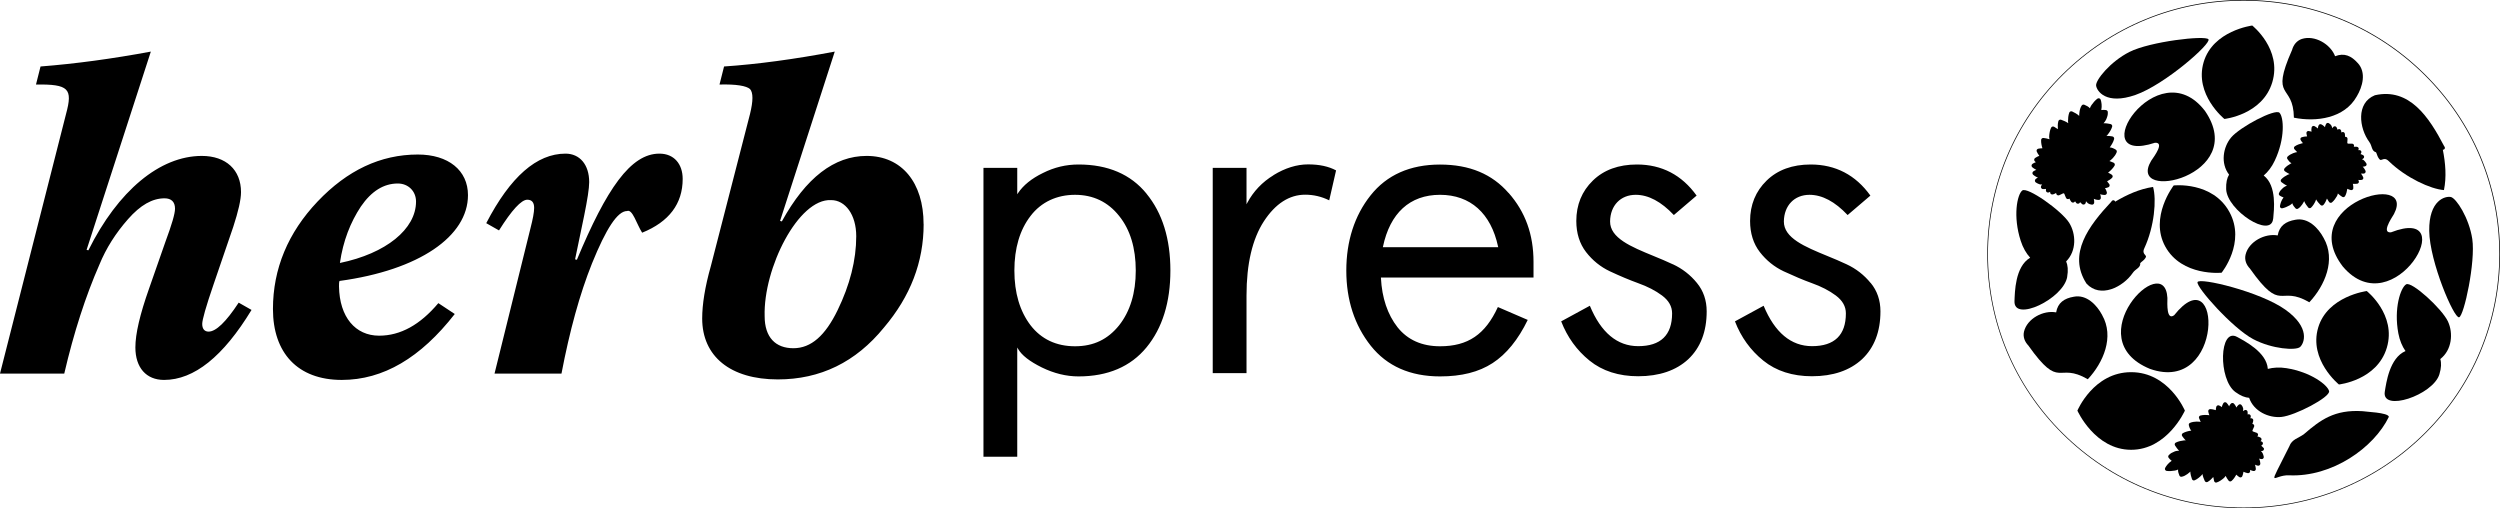 <svg width="305" height="62" viewBox="0 0 305 62" fill="none" xmlns="http://www.w3.org/2000/svg">
<g clip-path="url(#clip0_811_164)">
<path d="M274.89 41.374C277.208 42.598 280.109 42.782 280.61 42.333C281.111 41.884 281.899 39.981 278.813 37.778C275.726 35.575 268.291 33.815 268.099 34.42C267.907 35.025 272.379 40.049 274.89 41.374Z" fill="black"/>
<path d="M260.52 11.584C264.107 10.333 269.821 5.296 269.43 4.793C269.039 4.289 262.324 5.058 259.793 6.336C257.454 7.519 255.644 9.776 255.726 10.442C255.808 11.101 256.933 12.835 260.52 11.584Z" fill="black"/>
<path d="M298.992 24.032C298.333 23.903 296.317 24.399 296.365 28.172C296.413 31.945 299.403 38.913 300.014 38.709C300.617 38.505 302.03 31.952 301.619 29.165C301.234 26.588 299.657 24.168 298.998 24.032" fill="black"/>
<path d="M256.46 38.431C255.808 37.2 254.553 35.895 253.003 36.201C251.837 36.398 251.048 36.935 250.849 38.111C249.292 37.819 247.31 38.859 246.926 40.463C246.782 41.096 247.015 41.694 247.461 42.156C251.398 47.71 250.972 44.087 254.711 46.269C256.604 44.243 257.975 41.096 256.46 38.438" fill="black"/>
<path d="M281.741 36.874C283.634 34.848 285.006 31.7 283.49 29.042C282.839 27.812 281.584 26.506 280.033 26.812C278.867 27.009 278.079 27.546 277.88 28.723C276.316 28.437 274.341 29.47 273.957 31.075C273.812 31.707 274.046 32.305 274.492 32.767C278.429 38.322 278.003 34.698 281.741 36.88" fill="black"/>
<path d="M287.647 7.696C286.865 6.812 286.001 6.417 284.883 6.859C284.32 5.384 282.4 4.249 280.822 4.752C280.205 4.963 279.807 5.466 279.636 6.084C276.892 12.305 279.793 10.061 279.855 14.358C282.585 14.909 286.014 14.439 287.517 11.774C288.237 10.585 288.717 8.844 287.647 7.689" fill="black"/>
<path d="M262.297 45.004C271.405 48.213 271.117 31.088 265.246 38.458C264.313 39.131 264.409 37.111 264.423 36.35C264.114 30.347 253.366 41.34 262.297 45.004Z" fill="black"/>
<path d="M262.921 17.417C264.073 17.363 262.873 18.994 262.441 19.62C259.368 24.807 274.444 21.476 269.018 13.549C263.188 5.908 253.936 20.374 262.928 17.41" fill="black"/>
<path d="M291.701 28.342C290.555 28.457 291.659 26.765 292.064 26.112C294.849 20.769 279.979 24.895 285.829 32.523C292.064 39.844 300.521 24.909 291.707 28.342" fill="black"/>
<path d="M257.578 24.61C254.855 27.519 252.221 30.973 254.546 34.59C256.226 36.439 259.011 35.025 260.198 33.291C260.527 32.795 261.165 32.686 261.11 32.101C261.268 31.918 261.57 31.761 261.727 31.496C262.07 31.075 261.22 31.109 261.611 30.279C262.838 27.635 263.113 24.345 262.674 22.808C261.035 23.046 259.484 23.753 258.051 24.603C257.996 24.406 257.722 24.345 257.578 24.603" fill="black"/>
<path d="M289.06 17.329C289.417 17.804 289.307 18.43 289.876 18.579C289.993 18.79 290.041 19.123 290.24 19.361C290.528 19.823 290.782 19.021 291.433 19.66C293.525 21.7 296.557 23.073 298.162 23.189C298.491 21.578 298.347 19.892 298.025 18.267C298.231 18.28 298.381 18.049 298.183 17.825C296.344 14.296 293.957 10.673 289.739 11.618C287.414 12.556 287.812 15.636 289.06 17.329Z" fill="black"/>
<path d="M266.556 50.096C266.556 50.096 264.594 45.405 259.999 45.405C255.404 45.405 253.442 50.096 253.442 50.096C253.442 50.096 255.575 54.875 259.999 54.875C264.423 54.875 266.556 50.096 266.556 50.096Z" fill="black"/>
<path d="M285.342 46.908C285.342 46.908 290 46.412 291.193 42.421C292.393 38.39 288.744 35.507 288.744 35.507C288.744 35.507 283.964 36.119 282.818 39.967C281.646 43.917 285.349 46.908 285.349 46.908" fill="black"/>
<path d="M265.191 22.625C265.191 22.625 262.194 26.486 264.162 30.076C266.186 33.76 271.035 33.271 271.035 33.271C271.035 33.271 274.032 29.586 271.988 25.861C269.924 22.095 265.191 22.625 265.191 22.625Z" fill="black"/>
<path d="M271.371 14.514C271.371 14.514 276.028 14.018 277.221 10.028C278.422 5.996 274.773 3.114 274.773 3.114C274.773 3.114 269.992 3.726 268.847 7.573C267.674 11.523 271.378 14.514 271.378 14.514" fill="black"/>
<path d="M276.131 54.631C276.076 54.563 276.014 54.508 275.96 54.454C275.932 54.427 275.898 54.406 275.864 54.386C275.912 54.352 275.96 54.311 276.008 54.264C276.138 54.135 276.083 53.924 275.912 53.863C275.863 53.842 275.815 53.829 275.774 53.815C275.788 53.808 275.802 53.795 275.815 53.788C275.953 53.679 275.939 53.462 275.774 53.38C275.74 53.366 275.706 53.346 275.671 53.332C275.603 53.298 275.5 53.264 275.39 53.244C275.404 53.224 275.418 53.21 275.431 53.19C275.534 53.06 275.486 52.87 275.335 52.809C275.198 52.754 275.02 52.693 274.876 52.646C274.807 52.625 274.78 52.55 274.807 52.489C274.876 52.347 274.951 52.183 275.006 52.041C275.061 51.891 274.951 51.728 274.787 51.714C274.821 51.639 274.842 51.572 274.855 51.517C274.876 51.449 274.89 51.388 274.896 51.327C274.931 51.157 274.787 51.007 274.615 51.028C274.595 51.028 274.567 51.028 274.547 51.041C274.567 50.973 274.581 50.892 274.595 50.81C274.615 50.633 274.437 50.491 274.265 50.545C274.245 50.552 274.224 50.559 274.204 50.565C274.211 50.538 274.217 50.504 274.217 50.47C274.217 50.395 274.217 50.307 274.204 50.225C274.183 50.049 273.977 49.954 273.82 50.049C273.765 50.083 273.703 50.117 273.655 50.164C273.655 50.083 273.682 49.913 273.669 49.831C273.641 49.682 273.566 49.532 273.456 49.403C273.367 49.301 273.202 49.294 273.106 49.389C273.01 49.478 272.9 49.593 272.839 49.716C272.839 49.716 272.836 49.716 272.832 49.716C272.818 49.661 272.798 49.614 272.77 49.566C272.695 49.437 272.626 49.321 272.523 49.226C272.427 49.138 272.269 49.145 272.18 49.233C272.091 49.321 271.995 49.444 271.954 49.587C271.94 49.559 271.933 49.539 271.92 49.512C271.851 49.396 271.755 49.26 271.645 49.145C271.529 49.029 271.33 49.049 271.247 49.192C271.165 49.335 271.083 49.512 271.069 49.668C270.966 49.593 270.85 49.519 270.726 49.464C270.582 49.403 270.418 49.491 270.383 49.641C270.356 49.756 270.328 49.899 270.328 50.042C270.315 50.042 270.301 50.028 270.287 50.028C270.102 49.974 269.876 49.913 269.649 49.913C269.485 49.913 269.382 50.049 269.409 50.205C269.437 50.341 269.478 50.511 269.54 50.661C269.512 50.661 269.485 50.654 269.457 50.647C269.162 50.613 268.778 50.606 268.449 50.695C268.305 50.735 268.23 50.878 268.284 51.014C268.332 51.143 268.401 51.313 268.483 51.476C268.353 51.436 267.681 51.368 267.173 51.592C267.07 51.639 267.009 51.755 267.036 51.864C267.077 52.061 267.166 52.36 267.338 52.537C267.31 52.537 267.29 52.537 267.262 52.544C266.968 52.591 266.597 52.68 266.302 52.85C266.179 52.924 266.144 53.088 266.227 53.203C266.33 53.353 266.494 53.563 266.659 53.733C266.583 53.72 266.501 53.72 266.419 53.733C266.124 53.767 265.747 53.842 265.445 53.998C265.315 54.066 265.273 54.223 265.356 54.352C265.472 54.536 265.658 54.801 265.85 54.984C265.712 54.984 265.438 55.018 265.308 55.079C265.013 55.209 264.807 55.283 264.581 55.542C264.505 55.63 264.498 55.759 264.574 55.848C264.656 55.963 264.793 56.113 264.951 56.221H264.944C264.533 56.493 264.279 56.84 264.149 57.085C264.066 57.234 264.155 57.425 264.334 57.452C264.656 57.493 265.013 57.466 265.328 57.411C265.465 57.391 265.603 57.343 265.726 57.282C265.692 57.506 265.802 57.819 265.884 58.01C265.925 58.111 266.035 58.186 266.151 58.166C266.659 58.084 267.146 57.608 267.221 57.534C267.221 57.819 267.331 58.207 267.42 58.451C267.468 58.587 267.619 58.655 267.756 58.594C268.065 58.458 268.36 58.213 268.566 58.003C268.621 57.948 268.662 57.894 268.703 57.833C268.737 58.111 268.881 58.458 268.984 58.682C269.046 58.812 269.21 58.866 269.334 58.791C269.601 58.642 269.835 58.404 270.02 58.193C270.047 58.377 270.088 58.553 270.123 58.689C270.164 58.832 270.308 58.914 270.445 58.859C270.767 58.751 271.076 58.526 271.302 58.329C271.392 58.254 271.467 58.159 271.522 58.057C271.625 58.268 271.776 58.485 271.885 58.635C271.975 58.751 272.139 58.771 272.249 58.676C272.496 58.465 272.695 58.159 272.832 57.907C272.942 58.023 273.072 58.125 273.189 58.2C273.319 58.288 273.497 58.247 273.559 58.105C273.634 57.928 273.676 57.731 273.703 57.554C273.868 57.636 274.06 57.69 274.217 57.724C274.375 57.758 274.519 57.636 274.519 57.479C274.519 57.425 274.519 57.377 274.512 57.323C274.629 57.391 274.78 57.438 274.91 57.466C275.068 57.5 275.219 57.377 275.212 57.214C275.205 57.051 275.164 56.895 275.13 56.765C275.123 56.738 275.109 56.711 275.102 56.691C275.212 56.745 275.342 56.786 275.452 56.813C275.61 56.854 275.767 56.725 275.761 56.562C275.754 56.405 275.719 56.242 275.678 56.113C275.665 56.058 275.637 56.004 275.603 55.956C275.706 55.984 275.815 56.004 275.912 56.011C276.076 56.024 276.206 55.888 276.179 55.725C276.152 55.569 276.097 55.413 276.035 55.283C275.987 55.181 275.918 55.1 275.829 55.045C275.891 55.045 275.96 55.032 276.021 55.011C276.2 54.964 276.268 54.753 276.152 54.617" fill="black"/>
<path d="M248.353 20.687C248.353 20.687 248.408 20.714 248.435 20.721C248.312 20.762 248.188 20.83 248.078 20.898C247.928 20.993 247.914 21.204 248.044 21.319C248.168 21.428 248.319 21.523 248.449 21.591C248.504 21.618 248.565 21.639 248.627 21.652C248.524 21.707 248.435 21.775 248.353 21.843C248.216 21.951 248.229 22.162 248.367 22.258C248.511 22.353 248.668 22.427 248.805 22.475C248.915 22.516 249.032 22.523 249.142 22.502C249.094 22.55 249.059 22.611 249.025 22.672C248.929 22.842 249.039 23.053 249.231 23.066C249.32 23.073 249.409 23.066 249.491 23.066C249.533 23.066 249.574 23.053 249.615 23.039C249.601 23.1 249.601 23.168 249.601 23.236C249.601 23.427 249.807 23.549 249.978 23.468C250.026 23.447 250.074 23.42 250.116 23.393C250.116 23.413 250.116 23.427 250.116 23.44C250.095 23.631 250.273 23.773 250.458 23.719C250.493 23.706 250.534 23.692 250.575 23.678C250.651 23.651 250.753 23.604 250.849 23.535C250.849 23.563 250.849 23.583 250.856 23.61C250.877 23.78 251.062 23.889 251.22 23.821C251.371 23.76 251.542 23.672 251.686 23.597C251.755 23.563 251.83 23.597 251.858 23.665C251.919 23.821 251.981 23.998 252.057 24.147C252.132 24.304 252.338 24.345 252.468 24.229C252.502 24.304 252.537 24.378 252.571 24.433C252.612 24.494 252.646 24.555 252.681 24.603C252.784 24.752 253.003 24.759 253.113 24.616C253.127 24.596 253.14 24.576 253.154 24.555C253.195 24.623 253.243 24.691 253.298 24.759C253.421 24.909 253.662 24.882 253.744 24.712C253.751 24.691 253.764 24.671 253.771 24.65C253.792 24.678 253.806 24.705 253.833 24.732C253.888 24.786 253.956 24.848 254.032 24.909C254.183 25.024 254.409 24.936 254.457 24.752C254.471 24.684 254.485 24.616 254.491 24.549C254.553 24.61 254.663 24.759 254.738 24.807C254.876 24.895 255.047 24.956 255.219 24.97C255.363 24.977 255.493 24.861 255.493 24.712C255.493 24.576 255.493 24.406 255.445 24.263C255.445 24.263 255.445 24.263 255.452 24.256C255.5 24.283 255.555 24.311 255.609 24.324C255.767 24.365 255.904 24.399 256.055 24.392C256.199 24.392 256.309 24.27 256.302 24.127C256.302 23.998 256.282 23.828 256.206 23.692C256.234 23.706 256.261 23.712 256.289 23.719C256.426 23.753 256.604 23.787 256.775 23.787C256.954 23.787 257.077 23.624 257.036 23.454C256.988 23.291 256.913 23.087 256.803 22.958C256.94 22.937 257.084 22.903 257.214 22.849C257.372 22.788 257.427 22.597 257.331 22.461C257.262 22.353 257.166 22.23 257.064 22.115C257.077 22.115 257.091 22.108 257.105 22.094C257.283 21.999 257.503 21.87 257.667 21.7C257.791 21.578 257.77 21.401 257.626 21.306C257.503 21.224 257.338 21.129 257.18 21.061C257.208 21.041 257.228 21.027 257.256 21.007C257.503 20.803 257.797 20.524 257.976 20.211C258.051 20.075 257.996 19.912 257.852 19.844C257.715 19.783 257.537 19.708 257.352 19.647C257.482 19.579 258.031 19.123 258.236 18.573C258.278 18.457 258.236 18.328 258.127 18.26C257.948 18.145 257.647 17.988 257.386 17.981C257.407 17.961 257.42 17.941 257.434 17.92C257.619 17.662 257.832 17.315 257.921 16.968C257.962 16.819 257.859 16.669 257.708 16.642C257.509 16.608 257.235 16.574 256.981 16.574C257.05 16.526 257.112 16.465 257.16 16.397C257.358 16.146 257.578 15.813 257.681 15.466C257.729 15.316 257.633 15.167 257.482 15.133C257.256 15.085 256.913 15.024 256.631 15.038C256.734 14.936 256.906 14.705 256.961 14.562C257.084 14.242 257.18 14.032 257.153 13.665C257.146 13.542 257.05 13.447 256.926 13.427C256.775 13.406 256.556 13.393 256.357 13.427V13.42C256.46 12.91 256.378 12.461 256.289 12.176C256.234 11.999 256.021 11.931 255.877 12.04C255.603 12.25 255.356 12.536 255.164 12.815C255.081 12.937 255.013 13.073 254.965 13.209C254.821 13.019 254.498 12.862 254.293 12.781C254.176 12.733 254.046 12.767 253.977 12.862C253.662 13.304 253.662 14.032 253.662 14.14C253.449 13.923 253.065 13.719 252.811 13.603C252.667 13.535 252.502 13.603 252.448 13.746C252.324 14.079 252.297 14.487 252.297 14.8C252.297 14.881 252.31 14.956 252.324 15.031C252.084 14.847 251.707 14.698 251.46 14.609C251.316 14.555 251.151 14.643 251.117 14.793C251.035 15.106 251.035 15.459 251.062 15.758C250.904 15.643 250.733 15.541 250.603 15.466C250.465 15.391 250.301 15.439 250.232 15.582C250.074 15.908 250.02 16.309 249.999 16.622C249.992 16.751 250.006 16.873 250.04 16.989C249.8 16.907 249.519 16.86 249.32 16.832C249.162 16.812 249.025 16.921 249.018 17.077C248.998 17.417 249.08 17.798 249.176 18.09C249.004 18.09 248.826 18.11 248.682 18.138C248.517 18.165 248.415 18.335 248.483 18.491C248.559 18.682 248.682 18.858 248.799 19.008C248.613 19.069 248.428 19.178 248.284 19.273C248.147 19.368 248.126 19.565 248.25 19.681C248.291 19.722 248.332 19.756 248.373 19.79C248.229 19.831 248.085 19.912 247.969 19.987C247.825 20.082 247.804 20.286 247.934 20.401C248.065 20.517 248.216 20.605 248.346 20.674" fill="black"/>
<path d="M287.846 18.314C287.798 18.314 287.75 18.314 287.702 18.314C287.709 18.301 287.716 18.287 287.729 18.273C287.819 18.124 287.729 17.934 287.558 17.913C287.524 17.913 287.483 17.906 287.448 17.9C287.373 17.893 287.27 17.9 287.16 17.906C287.167 17.886 287.174 17.866 287.181 17.845C287.236 17.696 287.126 17.532 286.961 17.526C286.81 17.519 286.639 17.526 286.488 17.526C286.419 17.526 286.365 17.471 286.371 17.403C286.385 17.254 286.399 17.077 286.399 16.927C286.399 16.771 286.241 16.655 286.09 16.696C286.09 16.622 286.09 16.547 286.09 16.492C286.083 16.424 286.076 16.363 286.07 16.309C286.042 16.146 285.864 16.05 285.713 16.132C285.692 16.139 285.672 16.152 285.651 16.166C285.651 16.091 285.631 16.017 285.617 15.935C285.576 15.765 285.363 15.69 285.226 15.799C285.212 15.812 285.192 15.826 285.178 15.84C285.178 15.812 285.171 15.778 285.157 15.751C285.137 15.683 285.103 15.609 285.061 15.534C284.979 15.377 284.76 15.364 284.65 15.493C284.609 15.541 284.568 15.595 284.54 15.649C284.513 15.575 284.485 15.411 284.444 15.344C284.369 15.214 284.252 15.099 284.108 15.024C283.991 14.956 283.84 15.01 283.779 15.126C283.724 15.242 283.662 15.384 283.642 15.513C283.642 15.513 283.642 15.513 283.635 15.513C283.607 15.473 283.573 15.432 283.532 15.398C283.422 15.303 283.312 15.221 283.189 15.167C283.072 15.119 282.928 15.167 282.873 15.289C282.825 15.398 282.777 15.541 282.784 15.683C282.764 15.663 282.75 15.643 282.729 15.629C282.626 15.547 282.496 15.452 282.359 15.384C282.215 15.316 282.043 15.405 282.016 15.561C281.989 15.717 281.968 15.908 282.016 16.057C281.893 16.023 281.762 15.996 281.639 15.982C281.488 15.969 281.364 16.105 281.385 16.254C281.399 16.37 281.426 16.513 281.467 16.642C281.454 16.642 281.44 16.642 281.426 16.642C281.241 16.649 281.008 16.676 280.809 16.744C280.658 16.798 280.603 16.955 280.685 17.091C280.754 17.206 280.85 17.349 280.96 17.465C280.932 17.465 280.905 17.471 280.877 17.478C280.596 17.546 280.24 17.662 279.965 17.852C279.849 17.934 279.828 18.09 279.917 18.199C280.006 18.301 280.123 18.437 280.253 18.559C280.116 18.559 279.485 18.722 279.094 19.096C279.012 19.178 278.998 19.3 279.06 19.395C279.163 19.558 279.348 19.81 279.561 19.912C279.54 19.919 279.513 19.932 279.492 19.946C279.238 20.089 278.923 20.286 278.71 20.544C278.621 20.653 278.641 20.816 278.758 20.898C278.909 21 279.122 21.142 279.334 21.238C279.259 21.251 279.183 21.278 279.115 21.312C278.854 21.442 278.539 21.632 278.312 21.877C278.216 21.985 278.23 22.142 278.347 22.23C278.518 22.359 278.772 22.543 279.012 22.645C278.882 22.686 278.648 22.815 278.545 22.91C278.319 23.127 278.154 23.263 278.031 23.576C277.99 23.678 278.031 23.8 278.127 23.862C278.244 23.936 278.415 24.038 278.593 24.086C278.305 24.467 278.196 24.868 278.155 25.14C278.127 25.303 278.278 25.446 278.443 25.412C278.751 25.344 279.067 25.208 279.341 25.051C279.458 24.983 279.567 24.895 279.663 24.8C279.711 25.017 279.91 25.269 280.048 25.412C280.123 25.493 280.246 25.52 280.342 25.466C280.781 25.221 281.063 24.623 281.111 24.535C281.2 24.8 281.44 25.113 281.598 25.31C281.687 25.419 281.851 25.432 281.954 25.33C282.194 25.099 282.38 24.779 282.496 24.521C282.524 24.453 282.551 24.392 282.565 24.324C282.688 24.569 282.942 24.841 283.107 25.011C283.209 25.113 283.374 25.099 283.463 24.997C283.655 24.773 283.799 24.48 283.889 24.222C283.971 24.378 284.074 24.528 284.149 24.643C284.231 24.759 284.389 24.786 284.499 24.691C284.753 24.487 284.965 24.174 285.109 23.923C285.164 23.821 285.205 23.712 285.219 23.603C285.384 23.767 285.596 23.916 285.747 24.011C285.864 24.093 286.022 24.052 286.097 23.93C286.255 23.658 286.33 23.311 286.371 23.032C286.509 23.1 286.666 23.155 286.797 23.189C286.941 23.229 287.092 23.127 287.105 22.978C287.119 22.794 287.092 22.597 287.05 22.427C287.229 22.448 287.428 22.427 287.579 22.414C287.729 22.4 287.825 22.237 287.771 22.087C287.75 22.04 287.736 21.992 287.709 21.951C287.839 21.972 287.997 21.965 288.12 21.951C288.278 21.931 288.374 21.768 288.312 21.625C288.251 21.482 288.162 21.346 288.086 21.238C288.072 21.217 288.052 21.197 288.031 21.176C288.148 21.19 288.278 21.176 288.395 21.176C288.553 21.156 288.655 20.993 288.594 20.843C288.532 20.701 288.443 20.564 288.367 20.462C288.333 20.415 288.292 20.374 288.244 20.34C288.347 20.34 288.457 20.313 288.546 20.286C288.703 20.245 288.779 20.075 288.697 19.939C288.621 19.803 288.511 19.681 288.422 19.586C288.347 19.511 288.258 19.456 288.155 19.436C288.21 19.409 288.271 19.375 288.319 19.341C288.463 19.239 288.463 19.021 288.306 18.933C288.23 18.892 288.155 18.858 288.093 18.831C288.059 18.817 288.018 18.811 287.983 18.804C288.018 18.756 288.045 18.702 288.072 18.647C288.148 18.491 288.024 18.314 287.853 18.308" fill="black"/>
<path d="M288.223 50.164C284.787 49.947 283.086 51.245 281.104 52.945C280.424 53.475 279.615 53.557 279.293 54.461C276.508 60.076 277.242 57.887 279.279 57.989C284.526 58.22 289.615 54.624 291.44 50.858C291.412 50.314 288.429 50.232 288.23 50.164" fill="black"/>
<path d="M272.715 47.826C273.36 48.295 273.915 48.506 274.396 48.533C274.951 50.185 276.782 51.007 278.305 50.871C279.992 50.715 284.313 48.451 284.149 47.717C283.984 46.983 281.947 45.392 278.943 44.916C278.092 44.78 277.324 44.835 276.673 45.005C276.536 42.965 273.833 41.605 272.935 41.109C270.733 39.892 270.609 46.283 272.715 47.826Z" fill="black"/>
<path d="M277.332 26.669C277.421 25.65 277.805 22.672 276.172 21.415C276.687 20.973 277.153 20.381 277.517 19.606C278.813 16.873 278.621 14.303 278.1 13.76C277.578 13.216 273.264 15.493 272.187 16.785C271.22 17.954 270.877 19.919 271.947 21.306C271.694 21.714 271.563 22.291 271.591 23.08C271.7 25.677 277.105 29.165 277.325 26.669" fill="black"/>
<path d="M252.194 33.781C252.338 32.965 252.269 32.346 252.07 31.891C253.367 30.599 253.278 28.512 252.434 27.173C251.494 25.684 247.324 22.747 246.714 23.243C246.096 23.74 245.554 26.377 246.528 29.382C246.803 30.239 247.207 30.919 247.681 31.442C245.822 32.53 245.815 35.67 245.767 36.738C245.657 39.355 251.741 36.459 252.201 33.774" fill="black"/>
<path d="M298.655 39.226C297.921 37.655 294.211 34.276 293.546 34.691C292.88 35.099 292.023 37.608 292.599 40.674C292.764 41.544 293.072 42.258 293.47 42.829C291.515 43.665 291.117 46.738 290.946 47.771C290.514 50.314 296.817 48.227 297.606 45.664C297.846 44.882 297.86 44.27 297.716 43.801C299.142 42.7 299.314 40.647 298.655 39.233" fill="black"/>
<path d="M273.724 62C265.37 62 257.516 58.778 251.611 52.917C245.705 47.064 242.447 39.28 242.447 30.993C242.447 22.706 245.698 14.929 251.611 9.076C257.516 3.222 265.376 -0.007 273.724 -0.007C282.071 -0.007 289.931 3.216 295.844 9.076C301.749 14.929 305.007 22.713 305.007 30.993C305.007 39.273 301.756 47.057 295.844 52.917C289.938 58.771 282.078 62 273.724 62ZM273.724 0.082C265.39 0.082 257.557 3.297 251.666 9.137C245.774 14.976 242.53 22.74 242.53 31C242.53 39.26 245.774 47.023 251.666 52.863C257.557 58.703 265.397 61.918 273.724 61.918C282.05 61.918 289.89 58.703 295.782 52.863C301.674 47.023 304.918 39.26 304.918 31C304.918 22.74 301.674 14.976 295.782 9.137C289.89 3.297 282.057 0.082 273.724 0.082Z" fill="black"/>
<path d="M29.13 36.928L30.687 37.812C27.237 43.489 23.684 46.351 20.014 46.351C17.847 46.351 16.516 44.862 16.516 42.38C16.516 40.728 17.072 38.356 18.183 35.215L20.186 29.484C20.961 27.39 21.352 26.072 21.352 25.46C21.352 24.63 20.906 24.195 20.076 24.195C18.574 24.195 17.127 25.025 15.624 26.731C14.122 28.437 12.956 30.259 12.12 32.299C10.453 36.099 9.006 40.565 7.84 45.576H0L8.059 13.896C8.896 10.809 8.395 10.259 4.39 10.313L4.945 8.111C9.225 7.777 13.677 7.172 18.402 6.295L10.563 30.484L10.782 30.538C14.397 23.264 19.507 19.022 24.623 19.022C27.573 19.022 29.404 20.728 29.404 23.434C29.404 24.372 29.068 25.8 28.457 27.676L26.064 34.671C25.117 37.425 24.671 39.022 24.671 39.518C24.671 40.123 24.953 40.457 25.446 40.457C26.338 40.457 27.559 39.301 29.116 36.928M41.414 34.284C41.359 34.447 41.359 34.671 41.359 34.943C41.414 38.689 43.362 40.953 46.249 40.953C48.862 40.953 51.249 39.627 53.479 36.983L55.481 38.308C51.311 43.652 46.757 46.351 41.695 46.351C36.304 46.351 33.3 43.047 33.3 37.697C33.3 32.795 35.138 28.383 38.746 24.583C42.36 20.782 46.421 18.852 50.975 18.852C54.699 18.852 57.093 20.782 57.093 23.808C57.093 28.825 51.147 32.958 41.414 34.277M41.476 32.081C47.093 30.925 50.756 27.948 50.756 24.59C50.756 23.325 49.809 22.387 48.533 22.387C46.812 22.387 45.31 23.325 44.027 25.195C42.751 27.125 41.86 29.382 41.469 32.081M80.441 18.743C76.936 18.743 73.993 23.04 70.379 31.694L70.159 31.639L71.27 26.296C71.661 24.365 71.881 22.992 71.881 22.217C71.881 20.069 70.715 18.743 68.993 18.743C65.488 18.743 62.265 21.551 59.322 27.227L60.879 28.111C62.436 25.63 63.602 24.365 64.329 24.365C64.885 24.365 65.166 24.698 65.166 25.358C65.166 25.908 65.001 26.738 64.72 27.839L60.331 45.583H68.499C69.501 40.348 70.722 35.888 72.224 32.136C73.945 27.893 75.338 25.745 76.504 25.745C77.169 25.473 77.67 27.343 78.342 28.39C81.621 27.064 83.287 24.861 83.287 21.829C83.287 20.008 82.231 18.743 80.454 18.743M112.684 27.336C112.684 31.966 111.072 36.153 107.849 39.953C104.399 44.196 100.064 46.289 94.892 46.289C89.11 46.289 85.667 43.482 85.667 38.852C85.667 37.146 86.003 34.998 86.724 32.462L91.504 13.896C91.895 12.298 91.895 11.306 91.504 10.864C91.058 10.476 89.837 10.259 87.78 10.313L88.335 8.111C92.389 7.839 96.895 7.227 101.84 6.295L95.167 26.955L95.386 27.01C98.329 21.666 101.779 19.022 105.729 19.022C110.009 19.022 112.677 22.271 112.677 27.343M104.461 28.825C104.461 26.18 103.123 24.413 101.401 24.413C97.396 24.195 93.116 32.734 93.287 38.574C93.287 41.164 94.625 42.483 96.792 42.483C98.96 42.483 100.681 40.939 102.183 37.853C103.685 34.767 104.461 31.734 104.461 28.818M204.086 32.244C203.331 31.884 202.515 31.551 201.726 31.225C198.989 30.103 196.41 29.035 196.431 27.01C196.452 25.072 197.714 23.767 199.559 23.767C201.102 23.767 202.666 24.596 204.209 26.235L206.987 23.862C205.183 21.347 202.734 20.069 199.703 20.069C197.474 20.069 195.663 20.728 194.332 22.027C192.988 23.332 192.309 24.991 192.309 26.962C192.309 28.458 192.714 29.736 193.502 30.756C194.291 31.775 195.272 32.564 196.41 33.101C197.707 33.706 198.797 34.161 199.826 34.535C201.006 34.957 201.966 35.453 202.769 36.051C203.592 36.67 203.996 37.384 203.996 38.234C203.996 40.885 202.604 42.231 199.86 42.231C197.302 42.231 195.313 40.572 193.962 37.302L190.464 39.206C191.211 41.13 192.371 42.741 193.921 43.992C195.491 45.263 197.494 45.902 199.86 45.902C202.426 45.902 204.483 45.202 205.972 43.822C207.46 42.414 208.215 40.457 208.215 37.989C208.215 36.636 207.81 35.467 207.021 34.515C206.232 33.543 205.245 32.775 204.086 32.237M184.051 23.536C186.095 25.854 187.089 28.607 187.089 31.959V33.855H168.474V33.91C168.598 36.35 169.284 38.376 170.505 39.933C171.732 41.469 173.474 42.245 175.683 42.245C179.085 42.245 181.204 40.81 182.741 37.459L186.383 39.029C185.217 41.435 183.776 43.21 182.096 44.298C180.409 45.392 178.31 45.922 175.683 45.922C172.048 45.922 169.208 44.665 167.24 42.19C165.257 39.688 164.249 36.602 164.249 33.013C164.249 29.423 165.244 26.309 167.212 23.835C169.188 21.34 172.041 20.076 175.676 20.076C179.311 20.076 182.041 21.245 184.044 23.543L184.051 23.536ZM182.782 30.157L182.768 30.096C181.897 26.017 179.38 23.767 175.683 23.767C171.986 23.767 169.579 26.017 168.721 30.096L168.707 30.157H182.775H182.782ZM228.215 34.522C227.426 33.55 226.439 32.781 225.286 32.244C224.532 31.884 223.716 31.551 222.927 31.225C220.197 30.103 217.611 29.035 217.632 27.01C217.659 25.072 218.914 23.767 220.759 23.767C222.303 23.767 223.866 24.596 225.41 26.235L228.188 23.862C226.384 21.347 223.935 20.069 220.903 20.069C218.674 20.069 216.864 20.728 215.533 22.027C214.189 23.332 213.51 24.991 213.51 26.962C213.51 28.458 213.914 29.736 214.703 30.756C215.492 31.775 216.473 32.564 217.611 33.101C218.908 33.699 219.991 34.161 221.027 34.535C222.207 34.957 223.167 35.453 223.969 36.051C224.792 36.67 225.197 37.384 225.197 38.234C225.197 40.885 223.805 42.231 221.068 42.231C218.51 42.231 216.521 40.572 215.163 37.302L211.665 39.206C212.405 41.13 213.571 42.741 215.121 43.992C216.692 45.263 218.688 45.902 221.061 45.902C223.626 45.902 225.677 45.202 227.172 43.822C228.661 42.414 229.415 40.457 229.415 37.989C229.415 36.636 229.011 35.467 228.222 34.515M155.374 21.374C153.988 22.217 152.912 23.352 152.171 24.739L152.075 24.923V20.477H147.953V45.521H152.075V36.044C152.075 32.197 152.788 29.158 154.194 26.996C155.6 24.848 157.294 23.753 159.229 23.753C160.257 23.753 161.218 23.978 162.164 24.44L163.001 20.789C162.089 20.3 160.971 20.055 159.592 20.055C158.213 20.055 156.78 20.497 155.367 21.367M139.873 23.631C141.807 25.983 142.788 29.137 142.788 33.006C142.788 36.874 141.807 40.028 139.873 42.38C137.945 44.726 135.154 45.922 131.58 45.922C130.092 45.922 128.59 45.555 127.102 44.828C125.606 44.087 124.653 43.346 124.2 42.557L124.104 42.394V55.719H119.982V20.483H124.104V23.699L124.2 23.556C124.845 22.598 125.86 21.775 127.232 21.109C128.624 20.409 130.051 20.069 131.587 20.069C135.168 20.069 137.959 21.265 139.88 23.631M138.563 33.006C138.563 30.259 137.884 28.016 136.533 26.343C135.174 24.63 133.364 23.767 131.155 23.767C128.947 23.767 127.033 24.637 125.73 26.343C124.42 28.036 123.754 30.28 123.754 33.006C123.754 35.732 124.42 37.968 125.73 39.688C127.04 41.381 128.871 42.245 131.155 42.245C133.439 42.245 135.168 41.388 136.533 39.688C137.877 37.989 138.563 35.745 138.563 33.006Z" fill="black"/>
</g>
<defs>
<clipPath id="clip0_811_164">
<rect width="305" height="62" fill="white"/>
</clipPath>
</defs>
</svg>
